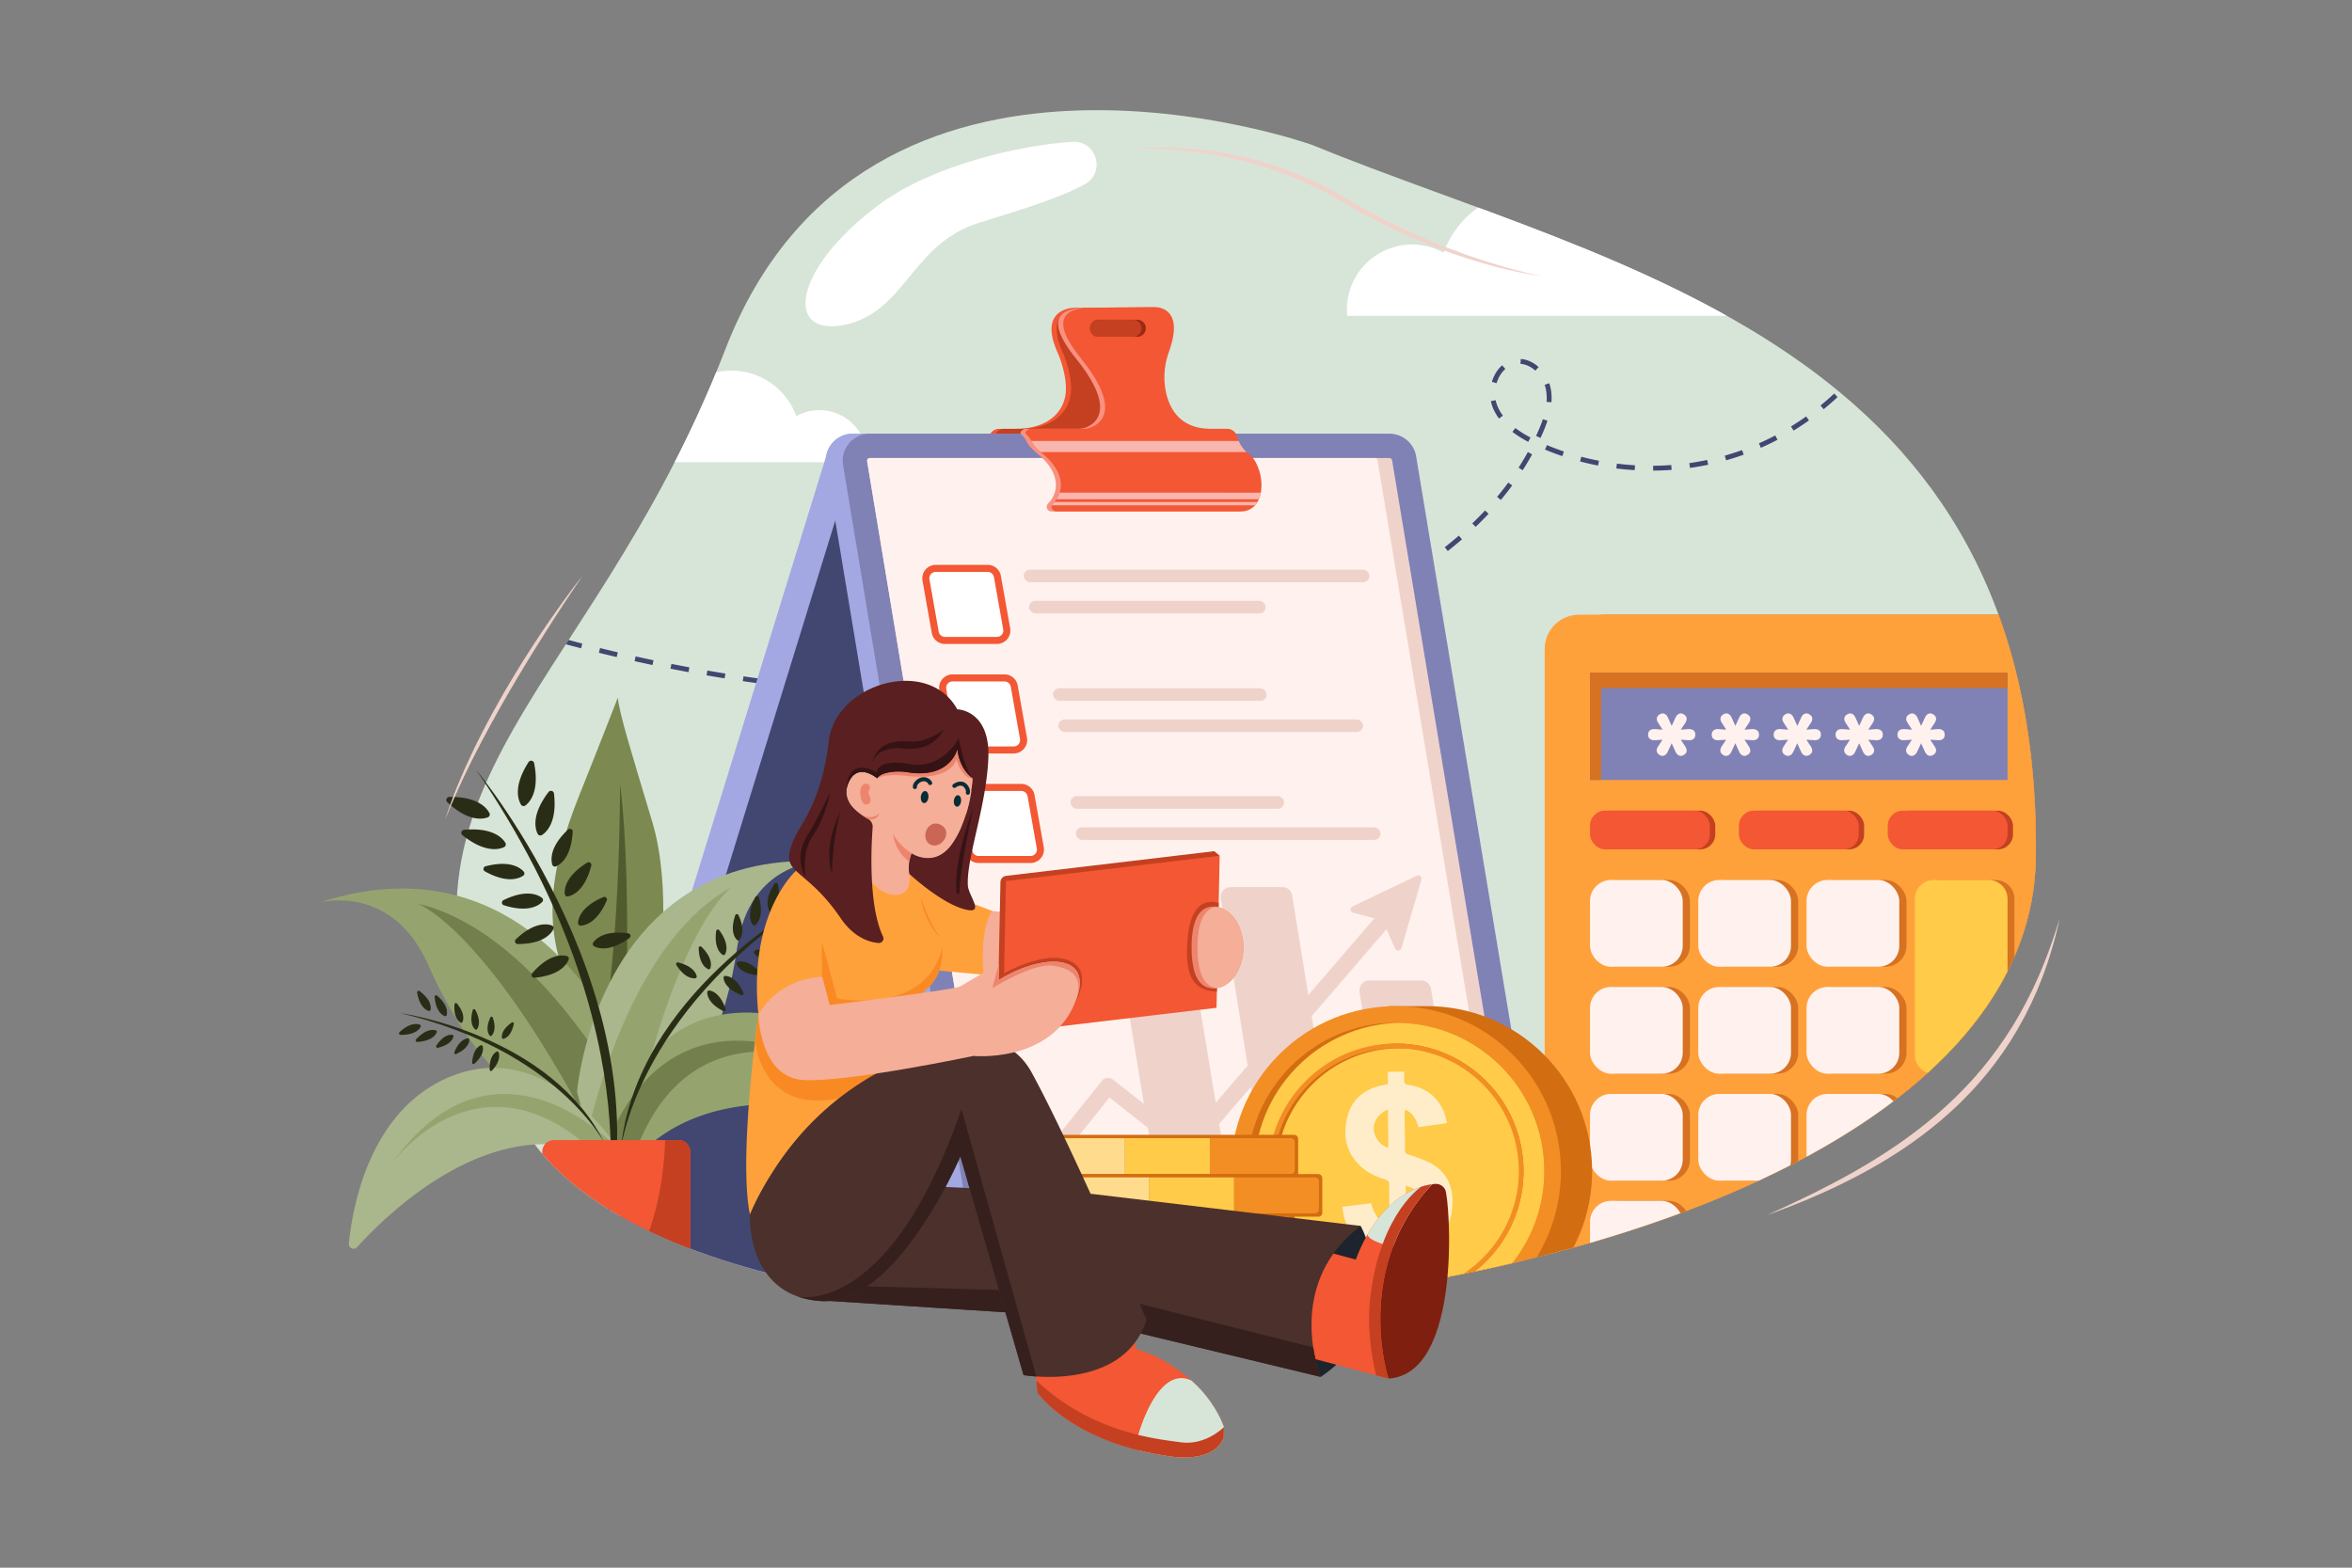 <?xml version="1.0" encoding="UTF-8"?> <svg xmlns="http://www.w3.org/2000/svg" xmlns:xlink="http://www.w3.org/1999/xlink" id="_01" data-name="01" viewBox="0 0 4680 3120"><rect x="0" y="0" width="4680" height="3120" fill="#808080" stroke="none"/><defs><style> .cls-1{fill:none;}.cls-2,.cls-5{fill:#fff;}.cls-2{opacity:0;}.cls-3{fill:#d7e5d8;}.cls-4{clip-path:url(#clip-path);}.cls-6{fill:#414770;}.cls-7{fill:#f35733;}.cls-8{fill:#c44021;}.cls-9{fill:#a3a8e2;}.cls-10{fill:#8082b5;}.cls-11{fill:#efd3cb;}.cls-12{fill:#fff2ee;}.cls-13{fill:#f99180;}.cls-14{fill:#9b2913;}.cls-15{fill:#f9b6af;}.cls-16{fill:#d36d11;}.cls-17{fill:#ffa13b;}.cls-18{fill:#d67221;}.cls-19{fill:#ffcb48;}.cls-20{fill:#7c8951;}.cls-21{fill:#525b2e;}.cls-22{fill:#95a46f;}.cls-23{fill:#737f4c;}.cls-24{fill:#aab68c;}.cls-25{fill:#3c7219;}.cls-26{fill:#2a2d16;}.cls-27{fill:#f28e23;}.cls-28{fill:#ffedca;}.cls-29{fill:#ffdc8d;}.cls-30{fill:#f5ae97;}.cls-31{fill:#f98a23;}.cls-32{fill:#7f1f0f;}.cls-33{fill:#1e242e;}.cls-34{fill:#4c302b;}.cls-35{fill:#35201d;}.cls-36{fill:#ed856e;}.cls-37{fill:#072c35;}.cls-38{fill:#5a1f20;}.cls-39{fill:#351314;}.cls-40{fill:#cb6655;}.cls-41{fill:#3b3f4a;}</style><clipPath id="clip-path"><path class="cls-1" d="M872.11,2534.68l-179.26,27.84-35.12-168.16,6.5-385.36-82.6-200.44L655,1610.14l213.4-151.05,109.18,76c107.11-226.51,316.09-452.46,465.55-839.4,279.52-723.65,1166-407.89,1166-407.89C3216.07,536,4061.61,682.4,4051,1705.06c-9.62,927.85-2483.68,1167.73-2972.38,591Z"></path></clipPath></defs><title>01</title><rect id="_01-2" data-name="01" class="cls-2" width="4680" height="3120"></rect><path class="cls-3" d="M2609.1,287.81s-886.5-315.76-1166,407.89-767.22,884.24-407.4,1538.45S4041.05,2664.59,4051,1705.06C4061.61,682.4,3216.07,536,2609.1,287.81Z"></path><g class="cls-4"><path class="cls-5" d="M3522.93,628.63a104,104,0,0,0-127.54-77.26A153.12,153.12,0,0,0,3211.25,470a188.64,188.64,0,0,0-338.84,33A129.39,129.39,0,0,0,2680.1,616.07c0,4.24.22,8.42.61,12.56Z"></path><path class="cls-5" d="M1109.81,919.94a75.88,75.88,0,0,1,93.07-56.38,111.77,111.77,0,0,1,134.38-59.36,137.66,137.66,0,0,1,247.27,24,94.43,94.43,0,0,1,140.34,82.52c0,3.1-.16,6.15-.45,9.17Z"></path><path class="cls-6" d="M946.21,1228.56q-8.64-2.83-17.27-5.72l3.07-9.2q8.61,2.88,17.23,5.71Z"></path><path class="cls-6" d="M1859.71,1384.35c-5.94,0-12,0-18-.07l.07-9.69q9,.06,17.9.07c6.13,0,12.35,0,18.48-.07l.07,9.69C1872.11,1384.33,1865.87,1384.35,1859.71,1384.35Zm-54.49-.61c-12.07-.27-24.35-.64-36.5-1.09l.36-9.69c12.1.45,24.33.82,36.36,1.09Zm109.56,0-.23-9.69c12.1-.28,24.33-.66,36.35-1.13l.38,9.69C1939.2,1383.05,1926.92,1383.43,1914.78,1383.71ZM1732.24,1381c-12.06-.62-24.33-1.34-36.46-2.14l.64-9.67c12.08.8,24.3,1.51,36.31,2.13Zm255.52-.17-.53-9.67c12.08-.67,24.29-1.44,36.29-2.3l.69,9.67C2012.15,1379.42,1999.89,1380.2,1987.76,1380.86Zm-328.4-4.62c-12-1-24.29-2-36.38-3.15l.91-9.65c12,1.13,24.23,2.18,36.24,3.14Zm401.26-.58-.85-9.65c12.06-1.06,24.23-2.24,36.19-3.5l1,9.64C2085,1373.42,2072.73,1374.6,2060.62,1375.66Zm-474-6.22c-12-1.29-24.22-2.68-36.28-4.13l1.17-9.62c12,1.44,24.17,2.83,36.14,4.11Zm546.62-1.41-1.18-9.62c12-1.47,24.13-3.06,36-4.73l1.34,9.6C2157.51,1365,2145.33,1366.55,2133.27,1368Zm-619.11-7.33c-12-1.6-24.14-3.31-36.16-5.08l1.41-9.59c12,1.76,24.1,3.47,36,5.06Zm691.45-2.81-1.51-9.57c11.94-1.89,24-3.91,35.85-6l1.69,9.55C2229.73,1354,2217.61,1356,2205.61,1357.89Zm-763.69-7.8c-11.94-1.91-24.06-3.92-36-6l1.64-9.55c11.92,2.06,24,4.06,35.9,6Zm835.63-4.9-1.86-9.51c11.87-2.32,23.85-4.78,35.61-7.3l2,9.48C2301.51,1340.39,2289.47,1342.86,2277.55,1345.19ZM1370,1337.67c-11.87-2.2-23.93-4.51-35.85-6.86l1.88-9.51c11.88,2.35,23.9,4.65,35.74,6.84Zm979-7.81-2.21-9.44c11.77-2.76,23.65-5.66,35.31-8.62l2.39,9.39C2372.74,1324.17,2360.8,1327.09,2349,1329.86Zm-1050.61-6.34c-11.83-2.49-23.83-5.08-35.68-7.71l2.11-9.47c11.81,2.63,23.77,5.22,35.56,7.69Zm1121.41-11.67-2.57-9.35c11.65-3.2,23.41-6.56,35-10l2.75,9.29C2443.3,1305.26,2431.48,1308.63,2419.77,1311.85Zm-1192.67-4.17c-11.76-2.76-23.7-5.63-35.48-8.53l2.32-9.41c11.74,2.89,23.65,5.75,35.38,8.5Zm1262.72-16.57-2.93-9.23c11.51-3.66,23.13-7.47,34.52-11.34l3.12,9.18C2513.07,1283.61,2501.39,1287.44,2489.82,1291.11Zm-1333.58-.89c-11.71-3-23.58-6.17-35.28-9.33l2.53-9.36c11.66,3.16,23.5,6.28,35.17,9.3Zm-70.45-19c-11.64-3.29-23.44-6.68-35.06-10.1l2.73-9.3c11.59,3.41,23.35,6.79,35,10.07ZM2559,1267.63l-3.3-9.11c8.68-3.14,17.46-6.4,26.08-9.67,2.65-1,5.29-2,7.94-3l3.49,9-8,3.05C2576.55,1261.2,2567.73,1264.47,2559,1267.63Zm-1543.22-17c-11.56-3.52-23.28-7.17-34.84-10.84l2.93-9.24c11.53,3.66,23.22,7.3,34.74,10.81Zm1611.37-9.34-3.72-9c11.24-4.66,22.46-9.5,33.35-14.36l3.95,8.85C2649.77,1231.7,2638.47,1236.57,2627.15,1241.27Zm66.77-29.87-4.21-8.73c11-5.29,21.89-10.75,32.46-16.24l4.47,8.6C2716,1200.57,2705,1206.08,2693.92,1211.4Zm64.93-33.77-4.75-8.45c10.62-6,21.16-12.12,31.33-18.3l5,8.28C2780.2,1165.4,2769.57,1171.62,2758.85,1177.63Zm62.55-38.09-5.34-8.08c10.16-6.72,20.2-13.64,29.84-20.59l5.66,7.87C2841.82,1125.76,2831.67,1132.76,2821.4,1139.54Zm59.44-42.86-6-7.62c9.55-7.53,18.94-15.29,27.91-23.07l6.35,7.32C2900,1081.19,2890.51,1089.05,2880.84,1096.68Zm55.37-48.08-6.71-7c8.77-8.4,17.33-17.06,25.44-25.72l7.07,6.62C2953.78,1031.29,2945.1,1040.07,2936.21,1048.6Zm50.13-53.6-7.45-6.21c7.76-9.29,15.26-18.86,22.31-28.43l7.8,5.75C3001.84,975.84,2994.22,985.56,2986.34,995Zm303.13-58.4-.07-9.69c12-.09,24.15-.57,36.09-1.45l.71,9.67C3314,936,3301.69,936.51,3289.47,936.6Zm-259.64-.74-8.16-5.24c6.51-10.14,12.73-20.57,18.49-31l8.48,4.68C3042.79,914.91,3036.46,925.53,3029.83,935.86Zm222.9-.21c-12.19-.71-24.5-1.84-36.6-3.36l1.21-9.62c11.88,1.49,24,2.6,36,3.31Zm110-4.43-1.35-9.6c11.89-1.67,23.86-3.77,35.56-6.23l2,9.49C3387,927.38,3374.86,929.52,3362.75,931.22Zm-182.92-4.7c-12-2.32-24.06-5.07-35.84-8.17l2.48-9.37c11.56,3,23.41,5.75,35.2,8Zm254.82-10.43-2.63-9.33c11.55-3.27,23.1-7,34.33-11l1.67,4.55,1.62,4.57C3458.2,909,3446.43,912.75,3434.65,916.09Zm-325.87-8.32c-11.59-3.91-23.17-8.27-34.4-13l3.73-8.94c11,4.59,22.39,8.87,33.78,12.72Zm395-16.59-3.91-8.87c10.93-4.82,21.87-10.1,32.51-15.7l4.51,8.58C3526.08,880.89,3514.94,886.27,3503.8,891.18Zm-462.87-11.87a219.44,219.44,0,0,1-31.53-19.77l5.88-7.7a210.16,210.16,0,0,0,30.16,18.89Zm24.35-7.76-8.78-4.09c1-2.15,2-4.3,2.95-6.46A280.65,280.65,0,0,0,3070,834.25l9.21,3A292.88,292.88,0,0,1,3068.29,865Q3066.81,868.27,3065.28,871.55ZM3568.85,857l-5.08-8.26c10.19-6.27,20.32-13,30.1-19.94l5.62,7.9C3589.53,843.77,3579.22,850.6,3568.85,857Zm-586.17-24a100.74,100.74,0,0,1-12.52-22.37,69.44,69.44,0,0,1-3.6-12.34l9.51-1.86a59.11,59.11,0,0,0,3.1,10.61,90.1,90.1,0,0,0,11.31,20.2Zm646-18.56-6.13-7.51c9.29-7.58,18.45-15.57,27.22-23.74l6.61,7.09C3647.49,798.57,3638.17,806.7,3628.72,814.41ZM3087,800.58l-9.66-.73c.2-2.62.3-5.24.3-7.78a90.31,90.31,0,0,0-1.53-16.71,64.52,64.52,0,0,0-2.57-9.49l9.15-3.22a75.3,75.3,0,0,1,2.94,10.91,99.33,99.33,0,0,1,1.7,18.51C3087.36,794.85,3087.25,797.72,3087,800.58Zm595.44-36.26-7.06-6.64c8.23-8.75,16.26-17.87,23.86-27.11l7.48,6.16C3699,746.14,3690.84,755.42,3682.47,764.32Zm-704.56-1.64-9.29-2.78c4-13.39,11.06-24.76,20.38-32.86l6.36,7.31C2987.54,741.15,2981.34,751.21,2977.91,762.68Zm77.11-25c-8.94-8.13-19.18-12.82-29.62-13.58l.7-9.67c12.62.92,24.88,6.48,35.45,16.08Zm674.13-30.13-7.88-5.64c7-9.78,13.73-19.88,20-30.05l8.24,5.1C3743.13,687.34,3736.28,697.63,3729.15,707.58Z"></path><path class="cls-6" d="M3767.85,644.9l-8.58-4.51c2.79-5.3,5.51-10.71,8.1-16.09l8.74,4.21C3773.47,634,3770.69,639.5,3767.85,644.9Z"></path><path class="cls-7" d="M2137.25,612.58s-72.31-.25-33.4,87.7c11.07,25,21.19,63.18,15.43,89.92-7.6,35.25-39.25,63.25-98.94,63.25h-32.51a19.9,19.9,0,0,0-19,14c-3.49,11.15-10.47,26.39-23.9,35.79-18.94,13.26-35.55,62.13-17.57,95.34a37.16,37.16,0,0,0,32.73,19.34h367.62a9.28,9.28,0,0,0,6.48-15.91c-18.89-18.66-28.9-58.06,21.46-99.4,25.35-20.8,17.9-24.94,32.26-38.52,4.15-3.93-3.8-10.66-9.52-10.66H2275.59a47.61,47.61,0,0,1-28.17-8.94c-18.93-13.87-35.15-48.17,30.75-130.26,60.42-75.26,35-96.25-6-101.66Z"></path><path class="cls-8" d="M2147.5,612.58s-72.32-.25-33.4,87.7c11.06,25,21.19,63.18,15.42,89.92-7.6,35.25-39.24,63.25-98.94,63.25h-32.5a19.92,19.92,0,0,0-19,14c-3.49,11.15-10.46,26.39-23.89,35.79-18.94,13.26-35.56,62.13-17.58,95.34a37.17,37.17,0,0,0,32.73,19.34H2338a9.28,9.28,0,0,0,6.48-15.91c-18.89-18.66-28.89-58.06,21.47-99.4,25.34-20.8,17.89-24.94,32.25-38.52,4.16-3.93-3.8-10.66-9.52-10.66H2285.83a47.58,47.58,0,0,1-28.16-8.94c-18.94-13.87-35.16-48.17,30.74-130.26,60.43-75.26,35-96.25-6-101.66Z"></path><path class="cls-9" d="M2784,925.82,2258.24,2628.35a53.88,53.88,0,0,1-53.15,45.05H1171.15a53.87,53.87,0,0,1-53.14-62.7L1643.76,908.17a53.87,53.87,0,0,1,53.14-45H2730.84A53.87,53.87,0,0,1,2784,925.82Z"></path><path class="cls-6" d="M2784,925.82,2258.24,2628.35a53.88,53.88,0,0,1-53.15,45.05H1228.9a53.87,53.87,0,0,1-53.14-62.7L1701.5,908.17a53.88,53.88,0,0,1,53.15-45h976.19A53.87,53.87,0,0,1,2784,925.82Z"></path><path class="cls-9" d="M3013.51,2673.4H1979.58a53.88,53.88,0,0,1-53.15-45.05L1643.71,925.82a53.87,53.87,0,0,1,53.14-62.7H2730.79a53.87,53.87,0,0,1,53.14,45L3066.66,2610.7A53.88,53.88,0,0,1,3013.51,2673.4Z"></path><path class="cls-10" d="M3047.39,2673.4H2013.45a53.88,53.88,0,0,1-53.14-45.05L1677.58,925.82a53.88,53.88,0,0,1,53.15-62.7H2764.66a53.87,53.87,0,0,1,53.15,45L3100.53,2610.7A53.87,53.87,0,0,1,3047.39,2673.4Z"></path><path class="cls-11" d="M3051.79,2622.67a5.86,5.86,0,0,1-4.76,2.27H2013.45a5.39,5.39,0,0,1-5.33-4.52L1725.45,918.22a5.84,5.84,0,0,1,1.47-5.06,5.1,5.1,0,0,1,3.81-1.58H2764.65a5.4,5.4,0,0,1,5.35,4.52l282.73,1702.55A5.21,5.21,0,0,1,3051.79,2622.67Z"></path><path class="cls-12" d="M3022.71,2622.67a5.88,5.88,0,0,1-4.77,2.27H2013.45a5.39,5.39,0,0,1-5.33-4.52L1725.45,918.22a5.84,5.84,0,0,1,1.47-5.06,5.1,5.1,0,0,1,3.81-1.58H2735.58a5.39,5.39,0,0,1,5.33,4.52l282.73,1702.55A5.16,5.16,0,0,1,3022.71,2622.67Z"></path><path class="cls-13" d="M2282.36,611.34s68.35-8.2,33.48,88.94c-9.24,25.74-11.64,53.58-5.87,80.32,7.6,35.25,29.69,72.85,89.38,72.85h32.51a19.92,19.92,0,0,1,19,14c3.49,11.15,10.46,26.39,23.89,35.79,18.94,13.26,35.56,62.13,17.58,95.34a37.18,37.18,0,0,1-32.73,19.34H2092a9.28,9.28,0,0,1-6.48-15.91c18.9-18.66,28.9-58.06-21.46-99.4-25.34-20.8-17.9-24.94-32.25-38.52-4.16-3.93,3.8-10.66,9.52-10.66H2144.1a47.59,47.59,0,0,0,28.17-8.94c18.94-13.87,35.16-48.17-30.75-130.26-60.42-75.26-35-96.25,6-101.66Z"></path><path class="cls-7" d="M2508.7,980.5v0a63.86,63.86,0,0,1-3.94,13.06,49.75,49.75,0,0,1-2.39,5c-.08.17-.18.33-.28.5a36.2,36.2,0,0,1-4.71,6.55,37.34,37.34,0,0,1-27.75,12.29H2102a9.29,9.29,0,0,1-8.79-12.29,9.6,9.6,0,0,1,2.32-3.62c.94-.93,1.85-1.9,2.74-2.93a52.33,52.33,0,0,0,10.34-18.59c6.45-20.62.91-48.76-34.55-77.88-1.25-1-2.42-2-3.53-3-12.2-10.55-15.34-16.47-18.44-22.07a48.19,48.19,0,0,0-10.28-13.49c-4.16-3.93,3.8-10.66,9.52-10.66h102.82a47.65,47.65,0,0,0,28.17-8.94c18.93-13.87,35.14-48.17-30.75-130.26-60.43-75.26-35-96.25,6-101.66l134.86-1.24s68.35-8.2,33.48,88.93c-9.25,25.75-11.63,53.59-5.88,80.33,7.61,35.25,29.7,72.84,89.39,72.84h32.51a19.93,19.93,0,0,1,19,14,90.54,90.54,0,0,0,3.83,10.13c3.4,7.61,8.37,15.68,15.54,22.07a45.36,45.36,0,0,0,4.52,3.59C2500.51,914.25,2514.62,949.75,2508.7,980.5Z"></path><path class="cls-14" d="M2279.92,653.29A16.92,16.92,0,0,1,2263,670.2h-77.45a16.92,16.92,0,0,1,0-33.83H2263A16.91,16.91,0,0,1,2279.92,653.29Z"></path><path class="cls-8" d="M2271.49,653.29a16.93,16.93,0,0,1-16.92,16.91h-69a16.92,16.92,0,0,1,0-33.83h69A16.91,16.91,0,0,1,2271.49,653.29Z"></path><path class="cls-15" d="M2480.27,899.66H2070.54c-12.2-10.55-15.34-16.47-18.44-22.07h412.63C2468.13,885.2,2473.1,893.27,2480.27,899.66Z"></path><path class="cls-15" d="M2508.7,980.5v0l-3.94,13.06H2102.43a51.42,51.42,0,0,0,6.19-13.09Z"></path><path class="cls-15" d="M2502.09,999.09a36.2,36.2,0,0,1-4.71,6.55H2093.22a9.6,9.6,0,0,1,2.32-3.62c.94-.93,1.85-1.9,2.74-2.93Z"></path><path class="cls-5" d="M1983.61,1274.59H1880.37a19.77,19.77,0,0,1-19.46-16.32l-18.41-103.85A19.78,19.78,0,0,1,1862,1131.2h103.24a19.77,19.77,0,0,1,19.46,16.32l18.41,103.85A19.78,19.78,0,0,1,1983.61,1274.59Z"></path><path class="cls-7" d="M1983.61,1281.59H1880.37a26.73,26.73,0,0,1-26.35-22.1l-18.41-103.85A26.76,26.76,0,0,1,1862,1124.2h103.24a26.73,26.73,0,0,1,26.35,22.1L2010,1250.15a26.78,26.78,0,0,1-26.36,31.44ZM1862,1138.2a12.76,12.76,0,0,0-12.57,15l18.4,103.85a12.75,12.75,0,0,0,12.57,10.54h103.24a12.76,12.76,0,0,0,12.57-15l-18.4-103.86a12.75,12.75,0,0,0-12.57-10.54Z"></path><path class="cls-5" d="M2017.07,1492.57H1913.83a19.77,19.77,0,0,1-19.46-16.32L1876,1372.39a19.77,19.77,0,0,1,19.47-23.21h103.23a19.78,19.78,0,0,1,19.47,16.31l18.4,103.86A19.76,19.76,0,0,1,2017.07,1492.57Z"></path><path class="cls-7" d="M2017.07,1499.57H1913.83a26.74,26.74,0,0,1-26.35-22.1l-18.41-103.85a26.76,26.76,0,0,1,26.35-31.44h103.24a26.73,26.73,0,0,1,26.36,22.09l18.41,103.86a26.78,26.78,0,0,1-26.36,31.44Zm-121.65-143.39a12.75,12.75,0,0,0-12.56,15l18.4,103.86a12.76,12.76,0,0,0,12.57,10.54h103.24a12.78,12.78,0,0,0,12.57-15l-18.41-103.85a12.74,12.74,0,0,0-12.57-10.54Z"></path><path class="cls-5" d="M2050.53,1710.54H1947.29a19.76,19.76,0,0,1-19.46-16.31l-18.41-103.86a19.77,19.77,0,0,1,19.46-23.21h103.24a19.77,19.77,0,0,1,19.47,16.31l18.4,103.86A19.76,19.76,0,0,1,2050.53,1710.54Z"></path><path class="cls-7" d="M2050.53,1717.54H1947.29a26.72,26.72,0,0,1-26.35-22.09l-18.41-103.86a26.76,26.76,0,0,1,26.35-31.43h103.24a26.73,26.73,0,0,1,26.36,22.09l18.4,103.86a26.76,26.76,0,0,1-26.35,31.43Zm-121.65-143.38a12.76,12.76,0,0,0-12.57,15L1934.72,1693a12.75,12.75,0,0,0,12.57,10.54h103.24a12.76,12.76,0,0,0,12.57-15l-18.41-103.86a12.75,12.75,0,0,0-12.57-10.53Z"></path><path class="cls-11" d="M2469.18,2640.69H2366a19.77,19.77,0,0,1-19.47-16.31l-110.4-670.46a19.77,19.77,0,0,1,19.46-23.21h103.24a19.77,19.77,0,0,1,19.47,16.31l110.4,670.46A19.77,19.77,0,0,1,2469.18,2640.69Z"></path><path class="cls-11" d="M2678.14,2589.58H2574.9a19.77,19.77,0,0,1-19.46-16.32L2429.1,1788.75a19.77,19.77,0,0,1,19.46-23.21H2551.8a19.77,19.77,0,0,1,19.47,16.31l126.34,784.51A19.78,19.78,0,0,1,2678.14,2589.58Z"></path><path class="cls-11" d="M2954.21,2775.26H2851a19.75,19.75,0,0,1-19.46-16.31l-126.34-784.51a19.76,19.76,0,0,1,19.46-23.22h103.24a19.77,19.77,0,0,1,19.46,16.32l126.34,784.51A19.75,19.75,0,0,1,2954.21,2775.26Z"></path><rect class="cls-11" x="2036.86" y="1133.64" width="688.17" height="25.2" rx="12.6"></rect><rect class="cls-11" x="2047.47" y="1195.68" width="470.99" height="25.2" rx="12.6"></rect><rect class="cls-11" x="2095.23" y="1369.73" width="425.17" height="25.2" rx="12.6"></rect><rect class="cls-11" x="2105.84" y="1431.77" width="606.51" height="25.2" rx="12.6"></rect><path class="cls-11" d="M2090,2331.18l43-53.68,67.92-84.85,15.62-19.51h-23.14l53.24,42,84.79,66.86,19.39,15.29c3.39,2.67,7,5,11.56,4.79,4.15-.19,8.76-1.53,11.57-4.79l11.84-13.79L2418,2246l47.46-55.23,57.88-67.35,63.62-74,64.22-74.73,59.66-69.43,50.43-58.68,36.39-42.36c5.74-6.67,11.51-13.32,17.21-20l.72-.84c5.58-6.49,6.85-16.85,0-23.13-6.12-5.63-17.17-6.93-23.13,0L2780.62,1774l-32.23,37.5-47.46,55.23L2643.05,1934l-63.62,74-64.22,74.74-59.66,69.42-50.42,58.68-36.4,42.36c-5.73,6.67-11.63,13.23-17.21,20-.23.29-.48.56-.72.84h23.13l-53.23-42-84.8-66.87L2216.52,2150c-3.39-2.67-7-5-11.57-4.79-4,.18-8.91,1.47-11.57,4.79l-43,53.68-67.92,84.85-15.62,19.51c-2.81,3.51-4.79,6.89-4.79,11.57a16.67,16.67,0,0,0,4.79,11.56c5.94,5.45,17.43,7.14,23.14,0Z"></path><path class="cls-11" d="M2692.51,1816.46l55.55,15a6.68,6.68,0,0,1,4.37,3.73l23.63,52.72a6.7,6.7,0,0,0,12.55-.86l39.9-136.45a6.7,6.7,0,0,0-9.33-7.93l-127.81,61.25A6.7,6.7,0,0,0,2692.51,1816.46Z"></path><rect class="cls-16" x="3124.74" y="1223.33" width="1001.77" height="1401.43" rx="68.22"></rect><rect class="cls-17" x="3073.6" y="1223.33" width="1001.77" height="1401.43" rx="68.22"></rect><rect class="cls-10" x="3163.8" y="1338.6" width="830.82" height="213.79"></rect><polygon class="cls-18" points="3185.84 1369.37 3994.62 1369.37 3994.62 1338.6 3163.8 1338.6 3163.8 1552.39 3185.84 1552.39 3185.84 1369.37"></polygon><rect class="cls-8" x="3174.63" y="1613.38" width="238.39" height="77.02" rx="29.85"></rect><rect class="cls-8" x="3470.85" y="1613.38" width="238.39" height="77.02" rx="29.85"></rect><rect class="cls-8" x="3767.06" y="1613.38" width="238.39" height="77.02" rx="29.85"></rect><path class="cls-18" d="M3970.7,1751.38H3861.38a37.59,37.59,0,0,0-37.59,37.58v310.36a37.59,37.59,0,0,0,37.59,37.59H3970.7a37.59,37.59,0,0,0,37.58-37.59V1789A37.59,37.59,0,0,0,3970.7,1751.38Z"></path><rect class="cls-8" x="3823.79" y="2389.97" width="184.49" height="172.66" rx="41.78"></rect><rect class="cls-8" x="3820.96" y="2177.11" width="184.49" height="172.67" rx="41.78"></rect><rect class="cls-8" x="3605.52" y="2389.97" width="184.49" height="172.66" rx="41.78"></rect><rect class="cls-18" x="3178.13" y="1751.38" width="184.49" height="172.66" rx="41.78"></rect><rect class="cls-18" x="3393.57" y="1751.38" width="184.49" height="172.66" rx="41.78"></rect><rect class="cls-18" x="3609.02" y="1751.38" width="184.49" height="172.66" rx="41.78"></rect><rect class="cls-18" x="3178.13" y="1964.24" width="184.49" height="172.67" rx="41.78"></rect><rect class="cls-18" x="3393.57" y="1964.24" width="184.49" height="172.67" rx="41.78"></rect><rect class="cls-18" x="3609.02" y="1964.24" width="184.49" height="172.67" rx="41.78"></rect><rect class="cls-18" x="3178.13" y="2177.11" width="184.49" height="172.67" rx="41.78"></rect><rect class="cls-18" x="3393.57" y="2177.11" width="184.49" height="172.67" rx="41.78"></rect><rect class="cls-18" x="3609.02" y="2177.11" width="184.49" height="172.67" rx="41.78"></rect><rect class="cls-18" x="3178.13" y="2389.97" width="184.49" height="172.66" rx="41.78"></rect><rect class="cls-18" x="3393.57" y="2389.97" width="184.49" height="172.66" rx="41.78"></rect><rect class="cls-7" x="3163.8" y="1613.38" width="238.39" height="77.02" rx="29.85"></rect><rect class="cls-7" x="3460.02" y="1613.38" width="238.39" height="77.02" rx="29.85"></rect><rect class="cls-7" x="3756.23" y="1613.38" width="238.39" height="77.02" rx="29.85"></rect><path class="cls-19" d="M3957,1751.38H3847.71a37.59,37.59,0,0,0-37.58,37.58v310.36a37.59,37.59,0,0,0,37.58,37.59H3957a37.59,37.59,0,0,0,37.59-37.59V1789A37.59,37.59,0,0,0,3957,1751.38Z"></path><rect class="cls-7" x="3810.13" y="2177.11" width="184.49" height="172.67" rx="41.78"></rect><rect class="cls-12" x="3163.8" y="1751.38" width="184.49" height="172.66" rx="41.78"></rect><rect class="cls-12" x="3379.24" y="1751.38" width="184.49" height="172.66" rx="41.78"></rect><rect class="cls-12" x="3594.69" y="1751.38" width="184.49" height="172.66" rx="41.78"></rect><rect class="cls-12" x="3163.8" y="1964.24" width="184.49" height="172.67" rx="41.78"></rect><rect class="cls-12" x="3379.24" y="1964.24" width="184.49" height="172.67" rx="41.78"></rect><rect class="cls-12" x="3594.69" y="1964.24" width="184.49" height="172.67" rx="41.78"></rect><rect class="cls-12" x="3163.8" y="2177.11" width="184.49" height="172.67" rx="41.78"></rect><rect class="cls-12" x="3379.24" y="2177.11" width="184.49" height="172.67" rx="41.78"></rect><rect class="cls-12" x="3594.69" y="2177.11" width="184.49" height="172.67" rx="41.78"></rect><rect class="cls-12" x="3163.8" y="2389.97" width="184.49" height="172.66" rx="41.78"></rect><rect class="cls-12" x="3379.24" y="2389.97" width="184.49" height="172.66" rx="41.78"></rect><rect class="cls-7" x="3594.69" y="2389.97" width="184.49" height="172.66" rx="41.78"></rect><rect class="cls-7" x="3810.13" y="2389.97" width="184.49" height="172.66" rx="41.78"></rect><path class="cls-12" d="M3302.36,1502.78q-4.93-3.06-5.76-7.65t2.71-9.76l8.7-13.17-15.05.94q-6.12.48-9.88-2.47c-2.51-2-3.77-4.82-3.77-8.58s1.26-6.62,3.77-8.59,5.8-2.78,9.88-2.47l15.29,1.18-8.71-13.41q-3.52-5.16-2.7-9.76t5.76-7.41c3.29-2,6.43-2.39,9.41-1.05s5.33,4,7,7.87l7.3,16.23,7.52-16.23q2.35-5.87,6.94-7.87c3.06-1.34,6.23-1,9.53,1.05s5.37,4.59,5.76,7.65-.59,6.31-2.94,9.76l-8.7,13.17,15.28-1.18q6.36-.22,10,2.59t3.65,8.47c0,3.76-1.22,6.63-3.65,8.58s-5.76,2.79-10,2.47l-15.28-.94,8.7,13.17q3.52,5.18,2.94,9.65c-.39,3-2.32,5.49-5.76,7.52s-6.63,2.4-9.53,1.06-5.21-3.88-6.94-7.64l-7.52-16.7-7.77,16.7q-2.58,5.64-6.93,7.64C3308.75,1504.94,3305.66,1504.66,3302.36,1502.78Z"></path><path class="cls-12" d="M3429,1502.78q-5-3.06-5.76-7.65c-.56-3.05.35-6.31,2.7-9.76l8.7-13.17-15.05.94q-6.12.48-9.88-2.47c-2.51-2-3.76-4.82-3.76-8.58s1.25-6.62,3.76-8.59,5.8-2.78,9.88-2.47l15.29,1.18-8.71-13.41q-3.52-5.16-2.7-9.76t5.76-7.41c3.3-2,6.43-2.39,9.41-1.05s5.33,4,7.06,7.87l7.29,16.23,7.53-16.23c1.56-3.91,3.88-6.54,6.93-7.87s6.24-1,9.53,1.05q5.17,3.06,5.76,7.65t-2.94,9.76l-8.7,13.17,15.29-1.18q6.35-.22,10,2.59t3.65,8.47c0,3.76-1.22,6.63-3.65,8.58s-5.76,2.79-10,2.47l-15.29-.94,8.7,13.17q3.52,5.18,2.94,9.65t-5.76,7.52q-5.18,3.06-9.53,1.06t-6.93-7.64l-7.53-16.7-7.76,16.7q-2.6,5.64-6.94,7.64T3429,1502.78Z"></path><path class="cls-12" d="M3552.23,1502.78q-5-3.06-5.77-7.65t2.71-9.76l8.7-13.17-15,.94q-6.12.48-9.88-2.47c-2.51-2-3.76-4.82-3.76-8.58s1.25-6.62,3.76-8.59,5.8-2.78,9.88-2.47l15.29,1.18-8.71-13.41q-3.53-5.16-2.7-9.76t5.76-7.41c3.29-2,6.43-2.39,9.41-1.05s5.33,4,7.06,7.87l7.29,16.23,7.52-16.23q2.36-5.87,6.94-7.87c3.06-1.34,6.24-1,9.53,1.05q5.17,3.06,5.76,7.65T3603,1439l-8.7,13.17,15.29-1.18q6.35-.22,10,2.59t3.65,8.47c0,3.76-1.22,6.63-3.65,8.58s-5.76,2.79-10,2.47l-15.29-.94,8.7,13.17q3.53,5.18,2.94,9.65t-5.76,7.52q-5.17,3.06-9.53,1.06t-6.94-7.64l-7.52-16.7-7.76,16.7q-2.6,5.64-6.94,7.64T3552.23,1502.78Z"></path><path class="cls-12" d="M3675.43,1502.78q-4.95-3.06-5.77-7.65t2.71-9.76l8.7-13.17-15.05.94q-6.12.48-9.88-2.47c-2.51-2-3.76-4.82-3.76-8.58s1.25-6.62,3.76-8.59,5.8-2.78,9.88-2.47l15.29,1.18-8.71-13.41q-3.53-5.16-2.7-9.76t5.76-7.41c3.29-2,6.43-2.39,9.41-1.05s5.33,4,7,7.87l7.3,16.23,7.52-16.23q2.36-5.87,6.94-7.87c3.06-1.34,6.23-1,9.53,1.05s5.37,4.59,5.76,7.65-.59,6.31-2.94,9.76l-8.7,13.17,15.28-1.18q6.36-.22,10,2.59t3.65,8.47c0,3.76-1.22,6.63-3.65,8.58s-5.76,2.79-10,2.47l-15.28-.94,8.7,13.17q3.53,5.18,2.94,9.65c-.39,3-2.32,5.49-5.76,7.52s-6.63,2.4-9.53,1.06-5.21-3.88-6.94-7.64l-7.52-16.7-7.77,16.7q-2.58,5.64-6.93,7.64T3675.43,1502.78Z"></path><path class="cls-12" d="M3798.62,1502.78q-4.93-3.06-5.76-7.65t2.71-9.76l8.7-13.17-15.05.94q-6.12.48-9.88-2.47c-2.51-2-3.77-4.82-3.77-8.58s1.26-6.62,3.77-8.59,5.8-2.78,9.88-2.47l15.28,1.18-8.7-13.41q-3.53-5.16-2.7-9.76c.54-3,2.47-5.52,5.76-7.41s6.43-2.39,9.41-1.05,5.33,4,7.05,7.87l7.29,16.23,7.53-16.23q2.36-5.87,6.94-7.87c3.06-1.34,6.23-1,9.53,1.05s5.36,4.59,5.76,7.65-.59,6.31-2.94,9.76l-8.7,13.17L3856,1451q6.36-.22,10,2.59t3.65,8.47c0,3.76-1.22,6.63-3.65,8.58s-5.76,2.79-10,2.47l-15.28-.94,8.7,13.17q3.53,5.18,2.94,9.65t-5.76,7.52q-5.18,3.06-9.53,1.06t-6.94-7.64l-7.53-16.7-7.76,16.7q-2.58,5.64-6.94,7.64T3798.62,1502.78Z"></path><path class="cls-20" d="M1311.29,1942s26.45-173.57-13.49-306.68-66.45-218-68.37-247c0,0-47.91,122.73-75.91,192.35-61.79,153.62-76.74,273.1-12.7,399.16,0,0,.35,68.85.93,71.88s70.93,70.2,70.93,70.2l105.83-65.15Z"></path><path class="cls-21" d="M1241,2143.68s19.79-368.24-7.23-583.82c0,0,1.26,387.05-49.75,565.67Z"></path><path class="cls-22" d="M1257.26,2124.08l.36,86.16.37,95.65-32.43,5.34s-13-13.18-32.53-30.67c-30.1-26.9-75.59-64-112.43-78.37-60.68-23.72-155.67-115.81-228.06-281-2.57-5.8-5.19-11.35-7.92-16.63-74.42-145.71-209-108.35-209-108.35,109.44-35.65,202.52-34.24,280.73-11.74h.05C1157.89,1854,1257.26,2124.08,1257.26,2124.08Z"></path><path class="cls-23" d="M1257.62,2210.24l.37,95.65-32.43,5.34s-13-13.18-32.53-30.67c-219.07-427.18-357.31-480.4-361.64-482C1040.79,1847.35,1202.79,2110.29,1257.62,2210.24Z"></path><path class="cls-24" d="M1148.19,2173l21.68,79,24.1,87.71,31.07-3.4s8.56-15.4,22-36.4c20.7-32.33,52.9-77.92,83-100.51,49.51-37.23,113-145.85,137.11-315.6.87-6,1.85-11.73,3-17.26,30.94-152.48,163.71-152.63,163.71-152.63-109.35-4.69-194.25,20.38-260.14,61h0C1170.19,1900.17,1148.19,2173,1148.19,2173Z"></path><path class="cls-22" d="M1169.87,2252l24.1,87.71,31.07-3.4s8.56-15.4,22-36.4c91.52-447.25,204.54-531.31,208.1-533.88C1275.76,1864.21,1194.56,2146.43,1169.87,2252Z"></path><path class="cls-24" d="M710.47,2482.14c60.86-67.12,265.06-266.86,475.34-186q11.76,4.5,23.56,10.23a25.3,25.3,0,0,0,8.81,2.56c4.65.39,10.7-.4,13.88-6.19a14.49,14.49,0,0,0-.87-14.69,456.34,456.34,0,0,0-58.18-71.23c-59-59-156.78-123.18-276.72-74.23-160.65,65.54-194.89,259.13-202.16,332.23A9.42,9.42,0,0,0,710.47,2482.14Z"></path><path class="cls-22" d="M780.26,2314.71c12-16.65,182.12-230.56,405.55-18.53q11.76,4.5,23.56,10.23a25.3,25.3,0,0,0,8.81,2.56c4.65.39,10.7-.4,13.88-6.19a14.49,14.49,0,0,0-.87-14.69S990.52,2021.68,780.26,2314.71Z"></path><path class="cls-25" d="M779.63,2315.59a9.34,9.34,0,0,1,.63-.88C779.92,2315.15,779.73,2315.44,779.63,2315.59Z"></path><path class="cls-22" d="M1806.57,2243.49c-92.92-32.16-391.44-115.87-549.46,70.75q-8.85,10.41-17.1,22a27.55,27.55,0,0,1-7,7c-4.23,2.8-10.39,5.2-16.44,1.34a15.75,15.75,0,0,1-6.83-14.44,495.55,495.55,0,0,1,18.26-98.14c25.39-86.9,85-199,224.75-214.9,187.1-21.35,320.6,145.09,365.63,210.9C1823.87,2236.15,1815.91,2246.72,1806.57,2243.49Z"></path><path class="cls-23" d="M1652.86,2120.48c-20.3-9.09-293.56-124.57-395.75,193.76q-8.85,10.41-17.1,22a27.55,27.55,0,0,1-7,7c-4.23,2.8-10.39,5.2-16.44,1.34a15.75,15.75,0,0,1-6.83-14.44,495.55,495.55,0,0,1,18.26-98.14C1281,2128.59,1401.42,1998.54,1652.86,2120.48Z"></path><path class="cls-26" d="M796.76,2016.31s301.59,42.36,407.92,262.14C1204.68,2278.45,1112.38,2091.31,796.76,2016.31Z"></path><path class="cls-26" d="M830.05,1975.44c4.66,27.58,17.08,34.62,22.87,36.41a3.05,3.05,0,0,0,3.9-2.38c1.06-6,.48-20.23-21.91-37A3.06,3.06,0,0,0,830.05,1975.44Z"></path><path class="cls-26" d="M864.85,1984.16c2.48,27.86,14.32,35.85,19.95,38.09a3,3,0,0,0,4.07-2.07c1.53-5.86,2.07-20.13-18.94-38.59A3.07,3.07,0,0,0,864.85,1984.16Z"></path><path class="cls-26" d="M904.4,1998.68c-1.95,24.91,7.29,33.7,11.92,36.5a2.72,2.72,0,0,0,3.89-1.21c2.21-4.94,4.81-17.43-11-36.81A2.74,2.74,0,0,0,904.4,1998.68Z"></path><path class="cls-26" d="M940.72,2010.32c-6.83,24,.49,34.47,4.47,38.14a2.72,2.72,0,0,0,4.06-.42c3.14-4.41,8.16-16.13-3.47-38.25A2.74,2.74,0,0,0,940.72,2010.32Z"></path><path class="cls-26" d="M975.74,2024.84c-9.83,21.36-4.54,32.12-1.37,36.11a2.57,2.57,0,0,0,3.84.2c3.56-3.65,9.92-13.82,2.31-36.06A2.58,2.58,0,0,0,975.74,2024.84Z"></path><path class="cls-26" d="M1018.41,2035c-19.37,13.32-20.33,25.28-19.64,30.32a2.56,2.56,0,0,0,3.2,2.13c4.92-1.3,15.59-6.79,20.43-29.8A2.58,2.58,0,0,0,1018.41,2035Z"></path><path class="cls-26" d="M795,2054.19c20.54-19,34.69-17,40.38-14.91a3.05,3.05,0,0,1,1.64,4.27c-2.81,5.38-12,16.35-40,16A3.07,3.07,0,0,1,795,2054.19Z"></path><path class="cls-26" d="M827.92,2068.53c19-20.58,33.25-19.69,39.08-18a3,3,0,0,1,2,4.13c-2.37,5.59-10.65,17.23-38.6,19A3.07,3.07,0,0,1,827.92,2068.53Z"></path><path class="cls-26" d="M868.15,2081.17c13.67-20.94,26.37-22.28,31.75-21.68a2.73,2.73,0,0,1,2.35,3.35c-1.26,5.27-6.83,16.76-31.17,22.5A2.74,2.74,0,0,1,868.15,2081.17Z"></path><path class="cls-26" d="M904.08,2094.13c9.26-23.24,21.44-27.05,26.84-27.53a2.72,2.72,0,0,1,3,2.81c-.2,5.42-3.38,17.78-26.11,28.22A2.74,2.74,0,0,1,904.08,2094.13Z"></path><path class="cls-26" d="M939.47,2114.72c1.8-24.94,12.26-32.26,17.26-34.35a2.72,2.72,0,0,1,3.67,1.78c1.45,5.23,2.16,18-16.35,34.8A2.74,2.74,0,0,1,939.47,2114.72Z"></path><path class="cls-26" d="M974.3,2128.77c-.58-25,9.14-33.28,13.92-35.83a2.73,2.73,0,0,1,3.83,1.43c1.94,5.06,3.85,17.68-13,36.19A2.74,2.74,0,0,1,974.3,2128.77Z"></path><path class="cls-26" d="M1606,1794.38s-341.73,185-371,495.14C1235.06,2289.52,1262.05,2024.65,1606,1794.38Z"></path><path class="cls-26" d="M1548,1760.34c6.71,35.06-5,49-11.13,53.72a3.89,3.89,0,0,1-5.73-1.11c-3.92-6.66-9.59-24,9.72-54A3.92,3.92,0,0,1,1548,1760.34Z"></path><path class="cls-26" d="M1510.29,1786.27c9.44,34.42-1.15,49.24-6.89,54.43a3.89,3.89,0,0,1-5.79-.66c-4.43-6.34-11.44-23.15,5.46-54.59A3.92,3.92,0,0,1,1510.29,1786.27Z"></path><path class="cls-26" d="M1469.47,1821.25c13.42,28.91,6.29,43.53,2,49a3.47,3.47,0,0,1-5.2.28c-4.85-4.92-13.51-18.69-3.29-48.88A3.49,3.49,0,0,1,1469.47,1821.25Z"></path><path class="cls-26" d="M1431.22,1851.34c18.87,25.69,14.78,41.44,11.65,47.6a3.47,3.47,0,0,1-5,1.3c-5.72-3.87-16.94-15.65-12.89-47.27A3.49,3.49,0,0,1,1431.22,1851.34Z"></path><path class="cls-26" d="M1395.82,1884.31c21.27,21.15,19.74,36.38,17.72,42.56a3.27,3.27,0,0,1-4.5,1.94c-5.88-2.77-18-12.1-18.82-42.08A3.28,3.28,0,0,1,1395.82,1884.31Z"></path><path class="cls-26" d="M1349.3,1915.41c29.1,7.3,35.57,21.17,37,27.51a3.27,3.27,0,0,1-2.87,4c-6.47.63-21.67-1.18-37.71-26.53A3.29,3.29,0,0,1,1349.3,1915.41Z"></path><path class="cls-26" d="M1625,1838.88c-33-13.61-49.06-4.9-54.92.16a3.9,3.9,0,0,0-.06,5.84c5.75,5.18,21.6,14.21,54.91,1.27A3.91,3.91,0,0,0,1625,1838.88Z"></path><path class="cls-26" d="M1592,1870.7c-31.87-16.16-48.53-8.74-54.76-4.15a3.9,3.9,0,0,0-.52,5.82c5.33,5.61,20.42,15.85,54.64,5.57A3.91,3.91,0,0,0,1592,1870.7Z"></path><path class="cls-26" d="M1549.55,1903.73c-25.67-19-41.45-14.89-47.62-11.77a3.49,3.49,0,0,0-1.32,5c3.86,5.73,15.63,17,47.3,13A3.5,3.5,0,0,0,1549.55,1903.73Z"></path><path class="cls-26" d="M1512.37,1935.23c-21.42-23.66-37.69-22.8-44.35-21a3.47,3.47,0,0,0-2.29,4.68c2.65,6.39,12,19.75,43.79,22.11A3.49,3.49,0,0,0,1512.37,1935.23Z"></path><path class="cls-26" d="M1479.22,1975.62c-13.26-29-29-33.12-35.93-33.39a3.48,3.48,0,0,0-3.6,3.77c.59,6.89,5.42,22.44,35,34.32A3.49,3.49,0,0,0,1479.22,1975.62Z"></path><path class="cls-26" d="M1443.84,2007.93c-10.45-30.15-25.76-35.72-32.61-36.64a3.48,3.48,0,0,0-3.94,3.41c-.06,6.92,3.28,22.86,31.64,37.49A3.5,3.5,0,0,0,1443.84,2007.93Z"></path><path class="cls-26" d="M947.67,1532.47s388.68,467.36,250.78,934.74C1198.45,2467.21,1313.28,2066.87,947.67,1532.47Z"></path><path class="cls-26" d="M1051.69,1516.77c-30.14,47-21.23,74.06-15.08,84.48a6.09,6.09,0,0,0,9,1.72c9.57-7.4,27.87-29.24,17.28-84.06A6.12,6.12,0,0,0,1051.69,1516.77Z"></path><path class="cls-26" d="M1091.4,1576.36c-33.72,44.5-27,72.18-21.65,83a6.09,6.09,0,0,0,8.8,2.42c10.12-6.63,30.07-27,23.81-82.44A6.12,6.12,0,0,0,1091.4,1576.36Z"></path><path class="cls-26" d="M1130.34,1650.89c-36.3,34.18-34.46,59.56-31.39,69.92a5.44,5.44,0,0,0,7.39,3.44c9.9-4.34,30.49-19.29,33.21-69.09A5.47,5.47,0,0,0,1130.34,1650.89Z"></path><path class="cls-26" d="M1168.38,1716.83c-42.34,26.34-45.55,51.58-44.59,62.34a5.44,5.44,0,0,0,6.56,4.83c10.56-2.29,33.7-12.88,46.21-61.15A5.47,5.47,0,0,0,1168.38,1716.83Z"></path><path class="cls-26" d="M1200.62,1785.29c-43.18,18.35-49.82,41.36-50.48,51.51a5.11,5.11,0,0,0,5.4,5.43c10.15-.6,33.2-7.1,51.81-50.17A5.14,5.14,0,0,0,1200.62,1785.29Z"></path><path class="cls-26" d="M1250.09,1857.51c-46.5-6.32-64,10.06-69.73,18.43a5.12,5.12,0,0,0,1.87,7.44c9,4.67,32.15,10.88,70.18-16.61A5.14,5.14,0,0,0,1250.09,1857.51Z"></path><path class="cls-26" d="M894.2,1586c55.89-.54,74.1,21.41,79.66,32.17a6.09,6.09,0,0,1-3.31,8.51c-11.36,4.18-39.62,8.08-80.48-30.07A6.13,6.13,0,0,1,894.2,1586Z"></path><path class="cls-26" d="M923.6,1651.43c55.68-4.92,75.56,15.54,81.94,25.83a6.09,6.09,0,0,1-2.63,8.74c-11,5.06-38.87,11.16-82.59-23.67A6.13,6.13,0,0,1,923.6,1651.43Z"></path><path class="cls-26" d="M966.08,1724.11c48.31-12.6,68.85,2.47,76,10.59a5.44,5.44,0,0,1-1,8.09c-8.94,6.09-32.58,15.59-76.25-8.6A5.47,5.47,0,0,1,966.08,1724.11Z"></path><path class="cls-26" d="M1001.77,1791.46c44.86-21.9,68-11.19,76.59-4.65a5.45,5.45,0,0,1,.6,8.14c-7.56,7.74-28.85,21.73-76.45,6.65A5.48,5.48,0,0,1,1001.77,1791.46Z"></path><path class="cls-26" d="M1026.41,1869.4c36.14-34.45,61.41-31.23,71.6-27.6a5.43,5.43,0,0,1,3,7.57c-4.86,9.66-20.93,29.44-70.85,29.46A5.47,5.47,0,0,1,1026.41,1869.4Z"></path><path class="cls-26" d="M1059,1936.89c32.72-37.71,58.18-36.9,68.67-34.25a5.44,5.44,0,0,1,3.73,7.25c-3.93,10.08-18.05,31.29-67.75,36A5.47,5.47,0,0,1,1059,1936.89Z"></path><path class="cls-7" d="M1373.41,2292v386.51a23,23,0,0,1-23,23H1102a23,23,0,0,1-23-23V2292a23,23,0,0,1,23-23h248.42A23,23,0,0,1,1373.41,2292Z"></path><path class="cls-8" d="M1373.41,2292v386.51a23,23,0,0,1-23,23H1102a23,23,0,0,1-23-23v-14.2c216-60.38,242.08-306.95,244.41-395.27h27A23,23,0,0,1,1373.41,2292Z"></path><path class="cls-16" d="M2836.08,2002.42h-73.51v9.07c-145.57,35-253,166.77-251.37,322.83,1.64,153.62,108.5,281.45,251.37,315.8v8.76H2821v-.2c7.31.41,14.69.6,22.12.52,181.37-1.94,326.82-150.53,324.88-331.9S3017.45,2000.48,2836.08,2002.42Z"></path><circle class="cls-27" cx="2777.54" cy="2330.81" r="328.41" transform="translate(-834.61 2646.7) rotate(-45)"></circle><path class="cls-16" d="M3072.89,2327.65c1.73,161.82-127,294.63-288.3,298.44h-.1c-1.26,0-2.53,0-3.79.06-163.11,1.75-296.76-129.07-298.51-292.19s129.09-296.76,292.19-298.49q4.86,0,9.68.06h.1C2942.81,2039,3071.18,2167.82,3072.89,2327.65Z"></path><path class="cls-19" d="M3072.89,2327.65c1.73,161.82-127,294.63-288.3,298.44h-.1c-158.65-3.45-287-132.28-288.73-292.13-1.73-161.81,127-294.62,288.3-298.43h.1C2942.81,2039,3071.18,2167.82,3072.89,2327.65Z"></path><path class="cls-16" d="M2780.9,2076.87h-.06c-139.67,1.91-252,116.87-250.47,256.66,1.47,138,113.33,249.47,250.6,251.22h.07c139.66-1.91,251.95-116.88,250.46-256.65C3030,2190.1,2918.18,2078.63,2780.9,2076.87Zm6,498.57c-1.94,0-3.87,0-5.78,0h-.1c-132.22-1.72-239.93-109.08-241.35-242-1.44-134.55,106.57-245.24,241-247.23h1c134.89-1.44,245.79,107.12,247.23,242S2921.82,2574,2786.94,2575.44Z"></path><path class="cls-28" d="M2822.54,2243.35c-4.34-15.44-11.08-28.11-26.7-35.12a43,43,0,0,0-.93,6.15c.23,24.82.69,49.63.7,74.45,0,5.43,1.84,7.4,7,9a346.34,346.34,0,0,1,35.68,13c40.73,17.66,55.66,52.24,51.3,93.58-5.25,49.79-32.18,78.73-81.22,90.15-8.95,2.08-11.48,5.95-10.6,14.31.64,6.09.24,12.29.31,19.06l-32,.34c-.1-9.73-.2-19.34-.31-28.76-69.92-10.51-91.46-60.47-94.78-97.83l57.25-6.91c5.66,20.81,15.82,37.43,36.82,49.74-.15-13.8-.28-25.69-.4-37.58-.18-16.25-.63-32.5-.4-48.73.08-6-1.73-8.86-7.61-10.68-18.74-5.8-36.41-13.9-50.78-27.77-29.1-28.08-34.32-63.07-24.14-99.68,9.5-34.18,35.15-53.41,69.81-60.41,2.31-.47,4.63-.9,6.93-1.42a30.37,30.37,0,0,0,3.22-1.18c-.08-7.63-.16-15.48-.25-24l32.5-.35c.06,5.71.51,11.55.08,17.31-.46,6.11,2.17,8,7.9,8.91,25.57,3.93,47.08,15,62,36.95,7.87,11.58,12.75,24.34,15,39.36ZM2797,2360c.31,29.23.62,57.63.92,86.06,19.79-2.13,35.54-19.86,37.16-41.47C2836.67,2383.44,2822.34,2366.12,2797,2360Zm-35.25-152c-18.22,7.7-29.33,23.84-28.21,39.53,1.23,17.32,13.6,32.77,29,36.51C2762.3,2259.09,2762,2234.1,2761.75,2208Z"></path><path class="cls-27" d="M2780.9,2076.87h-.06q-3,0-6,0c-140,1.49-252.74,116.63-251.24,256.67s116.63,252.73,256.67,251.24c.24,0,.47,0,.71,0h.07c139.66-1.91,251.95-116.88,250.46-256.65C3030,2190.1,2918.18,2078.63,2780.9,2076.87Zm.16,498.55-.91,0c-134.87,1.44-245.79-107.13-247.23-242s107.12-245.8,242-247.24c1.94,0,3.86,0,5.78,0h.1c132.22,1.72,239.94,109.07,241.36,242,1.44,134.54-106.59,245.24-241,247.22Z"></path><rect class="cls-11" x="2130" y="1584.38" width="425.17" height="25.2" rx="12.6"></rect><rect class="cls-11" x="2140.61" y="1646.43" width="606.51" height="25.2" rx="12.6"></rect><rect class="cls-16" x="2062.55" y="2258.54" width="520.5" height="84.74" rx="7.44"></rect><path class="cls-27" d="M2568.43,2336.69H2407.36v-71.56h161.07a8,8,0,0,1,8,8v55.49A8,8,0,0,1,2568.43,2336.69Z"></path><rect class="cls-19" x="2238.25" y="2265.13" width="169.11" height="71.56"></rect><path class="cls-29" d="M2238.25,2336.69H2077.18a8,8,0,0,1-8-8v-55.49a8,8,0,0,1,8-8h161.07Z"></path><rect class="cls-16" x="2110.59" y="2336.69" width="520.5" height="84.74" rx="7.44"></rect><path class="cls-27" d="M2616.47,2343.28H2455.39v71.55h161.08a8,8,0,0,0,8-8v-55.49A8,8,0,0,0,2616.47,2343.28Z"></path><rect class="cls-19" x="2286.29" y="2343.28" width="169.11" height="71.56"></rect><path class="cls-29" d="M2286.29,2343.28H2125.21a8,8,0,0,0-8,8v55.49a8,8,0,0,0,8,8h161.08Z"></path><rect class="cls-16" x="2055.97" y="2414.83" width="520.5" height="84.74" rx="7.44"></rect><path class="cls-27" d="M2561.84,2493H2400.77v-71.56h161.07a8,8,0,0,1,8,8v55.48A8,8,0,0,1,2561.84,2493Z"></path><rect class="cls-19" x="2231.66" y="2421.42" width="169.11" height="71.56"></rect><path class="cls-29" d="M2231.66,2493H2070.59a8,8,0,0,1-8-8v-55.48a8,8,0,0,1,8-8h161.07Z"></path><rect class="cls-16" x="2076.74" y="2492.98" width="520.5" height="84.74" rx="7.44"></rect><path class="cls-27" d="M2582.61,2571.12H2421.54v-71.55h161.07a8,8,0,0,1,8,8v55.49A8,8,0,0,1,2582.61,2571.12Z"></path><rect class="cls-19" x="2252.43" y="2499.57" width="169.11" height="71.56"></rect><path class="cls-29" d="M2252.43,2571.12H2091.36a8,8,0,0,1-8-8V2507.6a8,8,0,0,1,8-8h161.07Z"></path><rect class="cls-16" x="2110.59" y="2571.12" width="520.5" height="84.74" rx="7.44"></rect><path class="cls-27" d="M2616.47,2649.27H2455.39v-71.56h161.08a8,8,0,0,1,8,8v55.49A8,8,0,0,1,2616.47,2649.27Z"></path><rect class="cls-19" x="2286.29" y="2577.71" width="169.11" height="71.56"></rect><path class="cls-29" d="M2286.29,2649.27H2125.21a8,8,0,0,1-8-8v-55.49a8,8,0,0,1,8-8h161.08Z"></path></g><polygon class="cls-30" points="1974.67 1812.96 2155.05 1833.75 2190.26 1870.53 2188.3 1944.58 2155.05 1990.87 1957.05 1939.87 1905.21 1879.6 1919.84 1829.19 1974.67 1812.96"></polygon><path class="cls-17" d="M1974.67,1813a1349.2,1349.2,0,0,1-165.25-73.79h0l-225.52-6.11s-95.92,84.11-74.76,286.23c0,0-.05.35-.14,1-.63,4.46-3.2,23-6.45,50.23-10.36,86.81-27.57,261.65-10.31,347.1,0,0,49.47-137.06,196.94-236.1A560,560,0,0,1,1816.38,2118a202.64,202.64,0,0,1-5.2-22.87c-2.55-14.81-4.68-35.17-2.46-56.06,2.6-24.7,11.27-50.14,32.42-68a91.94,91.94,0,0,0,27.57-39.38l88.34,8.16C1949.41,1840,1974.67,1813,1974.67,1813Z"></path><path class="cls-31" d="M1816.38,2118a560,560,0,0,0-127.21,63.55q-9.66,2.21-19.94,4.33c-157.35,32.26-166.69-115.33-166.69-115.33,3.25-27.21,5.82-45.77,6.45-50.23l291.65,11.56,8.08,7.19C1804.43,2079.49,1816.38,2118,1816.38,2118Z"></path><path class="cls-31" d="M1841.14,1971.09c-21.15,17.83-29.82,43.27-32.42,68-2.22,20.89-.09,41.25,2.46,56.06l-79.44,4.85L1611,2056.1l25.24-111.8s-2.63-50.34,0-67.53l29.4,110.11s177,35.94,209.22-101.67a.43.43,0,0,1,0,0C1876.9,1920.15,1866,1950.14,1841.14,1971.09Z"></path><path class="cls-32" d="M2849.4,2357.18s17.23-5.79,26.17,10.17,36.16,367.43-112.82,376.23l-50.64-64,21.71-146.22,40.22-97.69Z"></path><path class="cls-33" d="M2707.37,2439.79s100.38,177.13-79.35,300.52L2546,2630.49l-29.71-128.88L2559,2458Z"></path><path class="cls-7" d="M2772.27,2480.26c-51.56,135.73-9.52,263.32-9.52,263.32l-24.66-6.55L2617.44,2705s-50.33-129.09-49.63-131.89,49.63-88,49.63-88l80.34,21.66a341.72,341.72,0,0,1,23.58-50.44v0c36.56-63.45,81.13-86.3,106.88-94.5h0c13-4.12,21.14-4.53,21.14-4.53A372.3,372.3,0,0,0,2772.27,2480.26Z"></path><path class="cls-34" d="M2613,2681.63c5.33,35.36,15,58.68,15,58.68l-498.75-120.23-478.39-30.91v-80.56l120.06-151.42L2170,2375.81l537.34,64C2607.85,2515.73,2603.44,2618.11,2613,2681.63Z"></path><path class="cls-3" d="M2849.39,2357.19a372.3,372.3,0,0,0-77.12,123.07,116.85,116.85,0,0,1-21.07-4.45c-31.49-10.21-30-18.9-29.84-19.54v0c36.56-63.45,81.13-86.3,106.88-94.5h0C2841.21,2357.6,2849.39,2357.19,2849.39,2357.19Z"></path><path class="cls-8" d="M2762.75,2743.58l-24.66-6.55c-9-39.38-19.67-98.08-10.1-166.19,22.48-160,100.26-209.11,100.26-209.11h0c13-4.12,21.14-4.53,21.14-4.53C2691.14,2526.3,2762.75,2743.58,2762.75,2743.58Z"></path><path class="cls-35" d="M2628,2740.31l-498.75-120.23-478.39-30.91v-50.69l45.9-14.91,28.61,36.48,453.73,12.39L2613,2681.63C2618.35,2717,2628,2740.31,2628,2740.31Z"></path><path class="cls-30" d="M1705,1615.15s0,.06.09.12c2.25,1.83,4.38,3.71,6.56,5.21a122.67,122.67,0,0,0,16.62,10.43,7.81,7.81,0,0,1,4.4,7s5.81,62.14-20.2,78.72c0,0,17.94,53.48,58.86,63s40.23-30.71,38.13-40.46c-1.28-5.91-1.27-15.47.41-24.4s4-16.55,4-16.55c5.6,6,21.6,8.78,21.6,8.78,75.92,13.72,96.57-129.49,96.57-129.49l5-32.18,10.38-67-96.3-38.59-10.86-4.34-8.44,10.09L1745.37,1549s-41.17-36.28-58.64,12.74C1678.59,1584.72,1691,1603,1705,1615.15Z"></path><path class="cls-36" d="M1730.13,1570.7c3.31-6.23-3.31-13.36-9.79-10.6-5.39,2.3-10.44,8.19-8.35,22.68,4.07,28.16,20.41,18.2,20.38,9.79s-7.09-12.94-2.37-21.61Z"></path><path class="cls-37" d="M1847.17,1560.25a9,9,0,0,0-4.7-4.44,11.24,11.24,0,0,0-7.55-.48c-4.84,1.23-10.7,6.13-10.49,11.41.08,2.17-2.43,3.82-4.39,3.64-2.4-.22-3.56-2.2-3.64-4.38-.18-4.61,2.51-8.73,5.57-11.93a24.34,24.34,0,0,1,11.53-6.67c8.11-2.05,17.28,1.71,20.94,9.37,2.24,4.69-5,8.16-7.27,3.48Z"></path><path class="cls-37" d="M1921.89,1576.81c.91-4.29-2.67-10.14-6.43-12.21-4.34-2.38-10.23-.11-14.33,2.89-1.75,1.29-4.46.45-5.55-1.29a4.11,4.11,0,0,1,1.29-5.55c6.3-4.62,15.65-7.18,22.77-2.94,6.72,4,11.8,12.92,10.13,20.83a4,4,0,0,1-7.88-1.73Z"></path><ellipse class="cls-37" cx="1905.22" cy="1594.07" rx="11.45" ry="7.18" transform="translate(99.11 3299.63) rotate(-83.28)"></ellipse><ellipse class="cls-37" cx="1839.86" cy="1586.37" rx="12.08" ry="7.57" transform="translate(49.05 3227.92) rotate(-83.28)"></ellipse><path class="cls-36" d="M1711.6,1620.52a120.89,120.89,0,0,0,16.63,10.33s16.93,3.49,21.57-12.26C1748.48,1619.93,1734.28,1633.51,1711.6,1620.52Z"></path><path class="cls-36" d="M1935.44,1548.94s-18.14,4.57-32.67-37.06c0,0-9.26,43.38-100.47,32.23,0,0-35.64-5.73-56.92,4.85l3.51-52,159.78-49.12,33.4,1.29Z"></path><path class="cls-38" d="M1925.8,1761.76c-2.51-56.78,36.5-154.73,40.79-252.28,4.26-96.71-61.84-97.83-61.84-97.83-33.8-61.29-109.74-68.78-170.27-41.92h0c-43.89,19.49-79.73,57-85.32,105.23a515.42,515.42,0,0,1-14,73.7,362.21,362.21,0,0,1-41.8,96.27c-9.9,16.08-22,39.5-23.18,59.23-2,33.83,44.54,37.82,102.28,122.8,26.19,38.54,56.83,48.37,75.79,49.79a9.06,9.06,0,0,0,8.76-13c-30-62.35-23-185.89-20.61-217a17,17,0,0,0-7.59-15.63,12.42,12.42,0,0,0-2.86-1.4s-21.66-13.09-32.08-26.29a46.64,46.64,0,0,1-6.49-11,42.25,42.25,0,0,1-2.16-24.94,49.38,49.38,0,0,1,6.35-16.26c19.41-32,53.81-2.2,53.81-2.2,4.86-7.31,15.94-10.79,26.61-12.38a114.53,114.53,0,0,1,34.77.46c84.89,13.27,98.42-46.55,98.42-46.55s1.11,36.52,30.27,58.48a307.69,307.69,0,0,1-11.81,67c-5.93,20.23-14.81,42.2-28,61.65-.53.73-1.06,1.53-1.63,2.21-.12.2-.32.5-.58.9-16.28,22-34.46,27.45-49.34,26.92a62.76,62.76,0,0,1-30.26-9.39c-8.83,22.45-4.38,40.94-4.38,40.94s59.52,55.48,106.78,69.51S1926.76,1783.64,1925.8,1761.76Z"></path><path class="cls-39" d="M1877.4,1451.56s-17,45.64-81.32,38.06a77.28,77.28,0,0,0-31.88,2.48c-12,3.7-24.63,11-27.61,25.35,0,0,2.59-47.94,74.72-41.83a71.23,71.23,0,0,0,29.65-4C1853.37,1467.29,1869.18,1460.4,1877.4,1451.56Z"></path><path class="cls-36" d="M1813.79,1698.22a122.72,122.72,0,0,0-4.54,16.8c-30.52-22.77-32.15-55.06-32.15-55.06C1789.77,1683.77,1813.79,1698.22,1813.79,1698.22Z"></path><path class="cls-39" d="M1684.91,1567.33l.31.09a49.26,49.26,0,0,1,6.35-16.25c19.41-32,53.8-2.21,53.8-2.21,4.87-7.3,15.94-10.78,26.62-12.37a114.21,114.21,0,0,1,34.77.45c84.89,13.27,98.42-46.55,98.42-46.55s1.11,36.52,30.28,58.48c-15.64-15.73-27.82-79.41-27.82-79.41s-32.56,63-97.15,51.06S1744,1537,1744,1537,1688.7,1502.77,1684.91,1567.33Z"></path><path class="cls-39" d="M1937.08,1606.16s-26.59,115.91-28.14,170.36a2.64,2.64,0,0,1-5.26.25C1900.31,1751.27,1903.12,1700.74,1937.08,1606.16Z"></path><path class="cls-39" d="M1650.88,1578.06a814.78,814.78,0,0,1-45.11,86c-27.54,45.57-2.81,81-2.81,81s-8.9-47,14.32-81.43a167.72,167.72,0,0,0,14.06-24.73C1638.94,1621.94,1649.36,1596,1650.88,1578.06Z"></path><path class="cls-39" d="M1672.71,1614s-15.89,49.76-17.2,124.65C1655.51,1738.69,1635.3,1690.17,1672.71,1614Z"></path><path class="cls-40" d="M1844.42,1650.19c-6.23,11.67-3.32,25.39,6.5,30.63s22.84,0,29.07-11.64,2.06-22.29-7.76-27.53S1850.66,1638.51,1844.42,1650.19Z"></path><path class="cls-41" d="M2059.11,2146.2c-1-1.8-2.05-3.71-3.07-5.72C2057.06,2142.36,2058.08,2144.26,2059.11,2146.2Z"></path><path class="cls-8" d="M2416.14,1694,2002,1743.11a12.82,12.82,0,0,0-11.32,12.48l-6,291.44,425.26-50.38,5.84-283.72,11.14-9.83Z"></path><polygon class="cls-7" points="2426.88 1703.1 2424.94 1797.38 2421.32 1973.25 2420.65 2005.72 2109.72 2042.55 2046.08 2050.09 1995.38 2056.1 1996.35 2008.89 1997.83 1937.25 1997.84 1937.03 2001.62 1753.49 2426.88 1703.1"></polygon><path class="cls-31" d="M1831.82,1784.29s15.84,51.28,40,83C1871.79,1867.24,1839.74,1838.58,1831.82,1784.29Z"></path><path class="cls-8" d="M2424.94,1797.38l-3.62,175.87c-41-2-66.7-21.55-57.68-110.07S2424.94,1797.38,2424.94,1797.38Z"></path><path class="cls-36" d="M2474.08,1885.71c0,42.22-23.51,76.93-53.62,81a45.62,45.62,0,0,1-6,.4c-32.91,0-43.44-36.46-43.44-81.44s10.53-81.43,43.44-81.43a45.62,45.62,0,0,1,6,.4C2450.57,1808.79,2474.08,1843.5,2474.08,1885.71Z"></path><path class="cls-30" d="M2474.08,1885.71c0,42.22-23.51,76.93-53.62,81-28.36-4.11-37.64-38.82-37.64-81s9.28-76.92,37.64-81C2450.57,1808.79,2474.08,1843.5,2474.08,1885.71Z"></path><path class="cls-8" d="M2109.72,2042.55l-63.64,7.54-49.73-41.2-1-.8,2.45-70.84V1937s93.69-53.33,140.14-19.36S2109.72,2042.55,2109.72,2042.55Z"></path><path class="cls-7" d="M2435.34,2840.2l-.3,21c-19.95,50.27-99.1,38.39-99.1,38.39a616.9,616.9,0,0,1-71-13.37c-148.18-37.28-200.54-114.81-200.54-114.81l-2.18-23.74-3.1-33.74,173-117.92,29.9,89.57c44.53,11.52,83.85,40.29,108.71,62.09h0C2420,2790.82,2435.34,2840.2,2435.34,2840.2Z"></path><path class="cls-3" d="M2435.34,2840.2l-.3,21c-19.95,50.27-99.1,38.39-99.1,38.39a616.9,616.9,0,0,1-71-13.37l-.7-28.27s38.15-143.3,106.54-110.28h0C2420,2790.82,2435.34,2840.2,2435.34,2840.2Z"></path><path class="cls-8" d="M2435.34,2840.2l-.3,21c-19.95,50.27-99.1,38.39-99.1,38.39-202.83-26.42-271.55-128.18-271.55-128.18l-2.18-23.74c110.63,104.21,238.12,116,287.57,122.81S2435.34,2840.2,2435.34,2840.2Z"></path><path class="cls-34" d="M2281.44,2626.9c-36.45,112.28-164.13,116.32-219.23,112.55-15.79-1.08-25.61-2.81-25.61-2.81l-125.7-435.26s-125.71,297.36-276.74,288a171,171,0,0,1-47.48-9.35l-.08,0c-101.44-36.49-94.37-162.36-94.37-162.36C1600,2172.57,1806.65,2091,1925.55,2073.14q10.54-1.59,20.14-2.54h.08c26.52-.84,73.4,6.43,105.21,60.62,1.61,2.9,3.23,5.89,4.91,9a2.57,2.57,0,0,0,.15.29c1,1.88,2,3.78,3.07,5.72C2139.41,2296.31,2281.44,2626.9,2281.44,2626.9Z"></path><path class="cls-35" d="M2062.21,2739.45c-15.79-1.08-25.61-2.81-25.61-2.81l-125.7-435.26s-125.71,297.36-276.74,288a171,171,0,0,1-47.48-9.35c4,1,182.83,41.64,326.39-372.67Z"></path><path class="cls-30" d="M2139.59,1994.55s0,.09-.05.13c-1.24,3-2.61,6.14-4.14,9.37-52.67,111.62-198.33,97.47-198.33,97.47s-249.74,52.67-337.79,48-90.15-130.2-90.15-130.2c45-76.74,127.11-75,127.11-75l14.64,55.82s241.62-29.09,259.7-36.95l76.72-45.07-.68,32.91C2069,1898.35,2181.29,1892.72,2139.59,1994.55Z"></path><path class="cls-36" d="M2139.59,1994.55c18.49-50.74-6.49-67.15-45.59-72.64s-119.33,44.63-119.33,44.63l12.63-48.44-.68,32.91C2069,1898.35,2181.29,1892.72,2139.59,1994.55Z"></path><path class="cls-5" d="M2158.67,366.56c42-23.16,23.25-87.31-24.62-84.33-105.49,6.59-280,47.09-384.62,124.89-173.94,129.3-188.27,264.3-68.31,239.21s132.93-160.59,265.29-202.41C2019.69,420.77,2104.21,396.59,2158.67,366.56Z"></path><path class="cls-11" d="M2245.08,297.46c9-1.27,18.08-2.08,27.17-2.72s18.19-1,27.31-1.15c4.55-.1,9.11-.12,13.67-.13s9.12.06,13.68.2q13.68.31,27.34,1.13c9.11.55,18.2,1.34,27.29,2.22l13.62,1.47,13.59,1.74c18.1,2.48,36.09,5.74,54,9.48A699.35,699.35,0,0,1,2667,388.06l47.15,27.23,24,12.75,12,6.38c2,1.09,4,2.07,6.06,3.07l6.09,3,24.36,12.06,3,1.5,3.09,1.41,6.18,2.82,12.37,5.64,12.37,5.65c4.13,1.87,8.34,3.53,12.5,5.33,8.35,3.53,16.67,7.14,25,10.6l25.32,9.93c2.12.82,4.22,1.68,6.34,2.47l6.4,2.31,12.78,4.66c4.26,1.54,8.5,3.17,12.79,4.63l12.9,4.35,12.89,4.35,13,4,13,4.09,13.08,3.8,6.54,1.89c2.17.65,4.36,1.27,6.55,1.84l13.16,3.54c4.37,1.23,8.79,2.26,13.2,3.37s8.81,2.2,13.25,3.19,8.85,2.08,13.3,3,8.9,1.86,13.37,2.67c-4.51-.55-9-1.2-13.51-1.91s-9-1.47-13.47-2.25-8.95-1.66-13.42-2.56-8.94-1.73-13.38-2.75l-13.34-3c-2.23-.48-4.44-1-6.65-1.58L2988.7,534l-13.27-3.3-13.18-3.6-13.18-3.65-13.08-4-13.09-4c-4.36-1.33-8.66-2.84-13-4.26l-13-4.32-6.48-2.19c-2.15-.75-4.28-1.56-6.43-2.34l-25.69-9.43c-8.5-3.3-17-6.75-25.43-10.11l-6.34-2.56c-2.11-.87-4.25-1.68-6.32-2.63l-12.53-5.51-12.53-5.52-6.26-2.75-3.14-1.38-3.08-1.48L2758,449.18l-6.18-2.95c-2.06-1-4.12-2-6.12-3.06l-12.12-6.37-24.24-12.75-47.47-27.14a691.2,691.2,0,0,0-97.45-47.08c-4.21-1.63-8.4-3.31-12.63-4.91L2539,340.34c-2.13-.75-4.25-1.55-6.39-2.26L2526.2,336c-4.3-1.39-8.58-2.86-12.9-4.18-8.66-2.58-17.3-5.25-26-7.55-8.7-2.5-17.5-4.57-26.27-6.78a807.14,807.14,0,0,0-107.13-17.68q-27.08-2.67-54.31-3.37c-9.07-.24-18.15-.27-27.24-.14S2254.14,296.7,2245.08,297.46Z"></path><path class="cls-11" d="M4098.37,1827.67A798.33,798.33,0,0,1,4068.66,1932l-4.64,12.78c-1.65,4.22-3.4,8.41-5.1,12.61l-5.13,12.61c-.43,1-.83,2.11-1.3,3.15l-1.4,3.1-2.8,6.21-5.61,12.41c-1.83,4.16-4,8.16-6,12.23l-6.14,12.18-1.53,3-.77,1.52-.82,1.49-3.3,6-6.6,11.94c-1.12,2-2.16,4-3.35,6l-3.52,5.84-7.09,11.66c-1.21,1.94-2.33,3.92-3.6,5.81l-3.77,5.69-7.55,11.38-1.88,2.85c-.62.95-1.26,1.89-1.94,2.81l-4,5.53c-5.36,7.36-10.55,14.85-16.28,21.94l-8.43,10.76-2.11,2.68c-.71.89-1.47,1.74-2.2,2.62l-4.42,5.21-8.84,10.42c-1.45,1.76-3,3.44-4.53,5.11l-4.6,5.05-9.23,10.08c-3.12,3.32-6.37,6.51-9.55,9.77l-9.59,9.74-9.91,9.4c-3.32,3.12-6.61,6.27-10,9.34l-10.25,9-5.12,4.52c-1.71,1.5-3.4,3-5.18,4.45l-10.53,8.69c-7,5.86-14.24,11.32-21.43,16.89l-5.41,4.16c-1.79,1.4-3.67,2.68-5.5,4l-11.06,8-5.53,4-5.64,3.82-11.28,7.65c-1.89,1.26-3.74,2.58-5.66,3.8l-5.74,3.66-11.5,7.3c-3.81,2.48-7.73,4.76-11.62,7.11l-11.67,7-2.93,1.73-3,1.67-5.93,3.34-11.86,6.67c-63.53,35.06-130.25,63.64-198.29,87.86,65.82-29.75,130.86-61,192.75-97.57l11.53-7,5.76-3.48,2.88-1.74,2.84-1.8,11.38-7.19c3.78-2.41,7.62-4.74,11.32-7.27l11.19-7.46,5.6-3.72c1.87-1.23,3.68-2.56,5.52-3.83l11-7.72,5.5-3.86,5.39-4,10.79-8c1.79-1.34,3.63-2.62,5.38-4l5.27-4.15c7-5.54,14.14-11,20.93-16.81l10.31-8.58c1.74-1.4,3.4-2.9,5.07-4.38l5-4.45,10-8.9c3.29-3,6.49-6.14,9.76-9.2l9.75-9.19,9.44-9.52c3.12-3.19,6.33-6.31,9.39-9.56L3919,2155l4.56-4.9c1.53-1.64,3.05-3.27,4.49-5l8.76-10.14,4.39-5.07c.72-.85,1.47-1.68,2.18-2.54l2.09-2.61,8.42-10.44c5.73-6.86,10.92-14.14,16.31-21.28l4-5.37c1.37-1.77,2.58-3.65,3.87-5.47l7.66-11,3.82-5.5c1.29-1.84,2.44-3.76,3.66-5.63l7.25-11.29,3.64-5.64c1.23-1.87,2.31-3.83,3.47-5.75l6.85-11.55,3.43-5.77.86-1.45.8-1.47,1.61-3,6.42-11.81c4.41-7.81,8.23-15.92,12.31-23.91l3-6,1.52-3c.5-1,.94-2,1.42-3l5.6-12.25c1.85-4.08,3.76-8.15,5.57-12.26l5.17-12.44C4076.1,1896.32,4087.84,1862.22,4098.37,1827.67Z"></path><path class="cls-11" d="M1159.35,1145.52q-39.3,57.84-76.6,116.85c-12.39,19.7-24.78,39.4-36.81,59.31s-24,39.86-35.6,60-23.06,40.4-34.21,60.8-21.88,41-32.52,61.71l-7.79,15.61c-2.63,5.18-5.05,10.47-7.63,15.68-5.18,10.42-10,21-14.91,31.55-9.68,21.16-18.83,42.56-27.66,64.14,7.13-22.2,15.29-44.07,24-65.74q13.35-32.36,28.29-64c5-10.51,10-21.07,15.38-31.45,2.65-5.2,5.25-10.43,7.94-15.6l8.1-15.52c2.67-5.19,5.53-10.28,8.3-15.42l4.18-7.68,4.25-7.65,8.54-15.28,8.69-15.2q17.67-30.21,36.1-60c12.44-19.73,25-39.39,38.05-58.73q4.86-7.28,9.79-14.49l4.92-7.24,5-7.18q10-14.37,20.17-28.58C1131,1182.51,1144.8,1163.74,1159.35,1145.52Z"></path></svg> 
